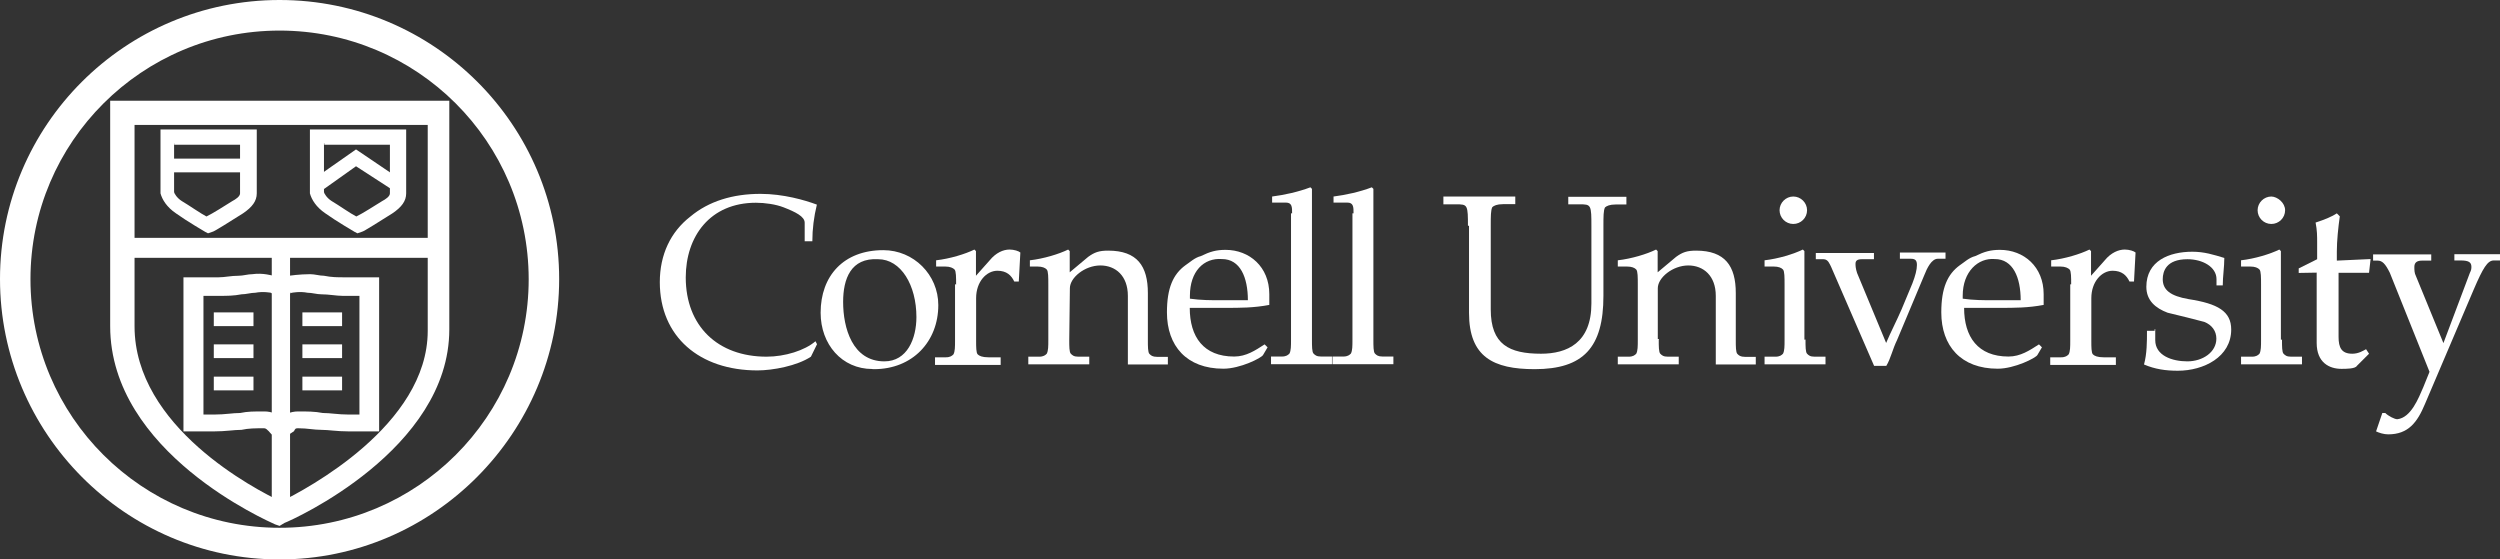 <svg width="143" height="32" viewBox="0 0 143 32" fill="none" xmlns="http://www.w3.org/2000/svg">
<rect x="0" y="0" width="143" height="32" fill="#333333" stroke="none"/>
<g clip-path="url(#clip0_2426_13227)">
<path d="M15.992 32C7.16 32 0 24.765 0 15.96C0 7.155 7.16 0 15.992 0C24.824 0 31.984 7.146 31.984 15.96C31.984 24.756 24.806 32 15.992 32ZM15.992 1.749C8.135 1.749 1.743 8.118 1.743 15.969C1.743 23.819 8.126 30.189 15.992 30.189C23.859 30.189 30.241 23.819 30.241 15.969C30.232 8.1 23.85 1.749 15.992 1.749Z" fill="white"/>
<path d="M15.992 30.082L15.733 29.993C15.375 29.823 6.302 25.898 6.302 18.654V5.763H25.7V18.841C25.7 25.729 16.707 29.752 16.269 29.913L15.992 30.082ZM7.696 7.066V18.663C7.696 24.417 14.597 27.994 16.081 28.69C17.494 27.994 24.466 24.328 24.466 18.922V7.146H7.687C7.696 7.146 7.696 7.066 7.696 7.066Z" fill="white"/>
<path d="M11.898 13.346L11.728 13.257C11.728 13.257 10.674 12.641 10.066 12.204C9.538 11.847 9.279 11.419 9.181 11.062C9.181 10.973 9.181 9.92 9.181 7.842V7.405H14.687V7.842C14.687 9.938 14.687 10.982 14.687 11.062C14.687 11.499 14.428 11.847 13.9 12.204C13.203 12.641 12.238 13.257 12.157 13.257L11.898 13.346ZM9.958 8.19C9.958 9.332 9.958 10.812 9.958 10.973C9.958 11.062 10.128 11.33 10.396 11.499C10.834 11.758 11.451 12.195 11.809 12.383C12.166 12.213 12.864 11.767 13.293 11.499C13.463 11.41 13.731 11.241 13.731 11.062C13.731 10.893 13.731 9.492 13.731 8.279H9.967V8.19H9.958Z" fill="white"/>
<path d="M20.444 13.346L20.274 13.257C20.274 13.257 19.219 12.641 18.611 12.204C18.084 11.847 17.825 11.419 17.727 11.062C17.727 10.973 17.727 9.92 17.727 7.842V7.405H23.233V7.842C23.233 9.938 23.233 10.982 23.233 11.062C23.233 11.499 22.974 11.847 22.446 12.204C21.749 12.641 20.784 13.257 20.703 13.257L20.444 13.346ZM18.531 8.19C18.531 9.332 18.531 10.812 18.531 10.973C18.531 11.062 18.701 11.33 18.969 11.499C19.407 11.758 20.015 12.195 20.381 12.383C20.739 12.213 21.427 11.767 21.865 11.499C22.035 11.41 22.303 11.241 22.303 11.062C22.303 10.893 22.303 9.492 22.303 8.279H18.549V8.19H18.531Z" fill="white"/>
<path d="M25.512 13.605H6.642V14.747H25.512V13.605Z" fill="white"/>
<path d="M15.992 25.024C15.634 25.024 15.464 24.765 15.375 24.667C15.286 24.578 15.205 24.497 15.116 24.497C14.588 24.497 14.231 24.497 13.811 24.587C13.373 24.587 12.926 24.676 12.237 24.676C11.549 24.676 11.022 24.676 11.022 24.676H10.494V15.862H11.022C11.379 15.862 11.808 15.862 12.505 15.862C12.863 15.862 13.203 15.773 13.65 15.773C13.909 15.773 14.177 15.683 14.436 15.683C15.053 15.594 15.581 15.773 15.652 15.773C15.822 15.773 15.911 15.862 16.09 15.942C16.18 15.853 16.349 15.853 16.528 15.773C16.528 15.773 17.145 15.683 17.744 15.683C18.003 15.683 18.271 15.773 18.53 15.773C18.968 15.862 19.317 15.862 19.675 15.862C20.363 15.862 20.81 15.862 21.159 15.862H21.686V24.676H21.168C21.168 24.676 20.64 24.676 19.952 24.676C19.255 24.676 18.808 24.587 18.378 24.587C17.941 24.587 17.592 24.497 17.073 24.497C16.904 24.497 16.904 24.497 16.814 24.667C16.519 24.854 16.34 25.024 15.992 25.024ZM15.116 23.534C15.554 23.534 15.902 23.703 16.081 23.891C16.251 23.721 16.608 23.534 17.047 23.534C17.574 23.534 18.012 23.534 18.459 23.623C18.897 23.623 19.344 23.712 19.943 23.712C20.202 23.712 20.381 23.712 20.56 23.712V16.923C20.3 16.923 19.943 16.923 19.594 16.923C19.246 16.923 18.808 16.834 18.378 16.834C18.119 16.834 17.851 16.745 17.592 16.745C17.154 16.656 16.707 16.745 16.707 16.745C16.617 16.745 16.537 16.834 16.537 16.834C16.537 16.834 16.537 16.834 16.626 16.745L16.099 16.656L15.572 16.745C15.572 16.834 15.572 16.834 15.661 16.834C15.661 16.834 15.661 16.834 15.491 16.745C15.491 16.745 15.053 16.656 14.606 16.745C14.347 16.745 14.079 16.834 13.819 16.834C13.382 16.923 12.934 16.923 12.604 16.923C12.166 16.923 11.906 16.923 11.638 16.923V23.712C11.808 23.712 12.076 23.712 12.255 23.712C12.872 23.712 13.31 23.623 13.739 23.623C14.159 23.534 14.508 23.534 15.116 23.534Z" fill="white"/>
<path d="M14.062 9.073H9.529V9.858H14.062V9.073Z" fill="white"/>
<path d="M16.591 13.872H15.545V29.386H16.591V13.872Z" fill="white"/>
<path d="M22.375 10.812L20.364 9.51L18.531 10.812L18.004 10.197L20.364 8.546L22.804 10.197L22.375 10.812Z" fill="white"/>
<path d="M14.499 17.869H12.229V18.654H14.499V17.869Z" fill="white"/>
<path d="M14.499 19.698H12.229V20.483H14.499V19.698Z" fill="white"/>
<path d="M14.499 21.544H12.229V22.329H14.499V21.544Z" fill="white"/>
<path d="M19.567 17.869H17.297V18.654H19.567V17.869Z" fill="white"/>
<path d="M19.567 19.698H17.297V20.483H19.567V19.698Z" fill="white"/>
<path d="M19.567 21.544H17.297V22.329H19.567V21.544Z" fill="white"/>
<path d="M46.385 20.402C45.599 20.929 44.195 21.188 43.328 21.188C40.012 21.188 37.741 19.261 37.741 16.138C37.741 14.568 38.358 13.266 39.484 12.391C40.539 11.508 41.916 11.089 43.498 11.089C44.803 11.089 46.037 11.446 46.725 11.704C46.555 12.4 46.466 13.105 46.466 13.801H46.028V12.739C46.028 12.382 45.5 12.124 44.812 11.856C44.374 11.687 43.757 11.597 43.239 11.597C40.611 11.597 39.225 13.524 39.225 15.871C39.225 18.654 41.058 20.402 43.847 20.402C44.901 20.402 46.037 20.046 46.645 19.519L46.734 19.689L46.385 20.402Z" fill="white"/>
<path d="M49.898 21.107C48.155 21.107 46.94 19.698 46.94 17.887C46.94 15.79 48.245 14.309 50.524 14.309C52.267 14.309 53.671 15.719 53.671 17.45C53.671 19.546 52.187 21.116 49.997 21.116H49.907V21.107H49.898ZM48.227 17.271C48.227 18.752 48.754 20.67 50.587 20.67C51.892 20.67 52.419 19.368 52.419 18.137C52.419 16.308 51.534 14.827 50.229 14.827C48.665 14.738 48.227 15.951 48.227 17.271Z" fill="white"/>
<path d="M54.69 16.299C54.69 15.862 54.69 15.514 54.601 15.416C54.511 15.326 54.342 15.246 54.073 15.246H53.546V14.889C54.333 14.8 55.209 14.533 55.736 14.274L55.825 14.363V15.773L56.612 14.889C56.97 14.452 57.39 14.274 57.747 14.274C58.007 14.274 58.275 14.363 58.364 14.443L58.275 16.103H58.016C57.846 15.746 57.578 15.487 57.05 15.487C56.433 15.487 55.834 16.103 55.834 17.057V19.484C55.834 19.841 55.834 20.18 55.924 20.269C56.013 20.358 56.183 20.438 56.541 20.438H57.238V20.875C56.541 20.875 55.933 20.875 55.227 20.875C54.529 20.875 54.011 20.875 53.483 20.875V20.438H54.1C54.359 20.438 54.458 20.349 54.538 20.269C54.628 20.099 54.628 19.832 54.628 19.484V16.263H54.681V16.281H54.69V16.299Z" fill="white"/>
<path d="M61.161 19.448C61.161 19.805 61.161 20.144 61.251 20.233C61.34 20.322 61.421 20.403 61.689 20.403H62.306V20.84C61.778 20.84 61.251 20.84 60.562 20.84C59.874 20.84 59.347 20.84 58.819 20.84V20.403H59.436C59.695 20.403 59.794 20.313 59.874 20.233C59.964 20.064 59.964 19.796 59.964 19.448V16.299C59.964 15.862 59.964 15.514 59.874 15.416C59.785 15.318 59.615 15.246 59.347 15.246H58.909V14.889C59.695 14.8 60.571 14.533 61.099 14.274L61.188 14.363V15.576L62.243 14.693C62.601 14.434 62.86 14.336 63.387 14.336C65.05 14.336 65.658 15.219 65.658 16.763V19.457C65.658 19.814 65.658 20.153 65.747 20.242C65.837 20.331 65.917 20.412 66.185 20.412H66.802V20.849C66.445 20.849 66.015 20.849 65.658 20.849C65.3 20.849 64.871 20.849 64.514 20.849V16.923C64.514 15.781 63.816 15.184 62.94 15.184C62.055 15.184 61.197 15.88 61.197 16.486L61.161 19.448Z" fill="white"/>
<path d="M72.604 16.825C72.604 16.995 72.604 17.182 72.604 17.441C71.719 17.61 70.942 17.61 70.066 17.61H68.054C68.054 19.27 68.841 20.394 70.593 20.394C71.29 20.394 71.809 20.037 72.336 19.698L72.506 19.867L72.247 20.305C72.157 20.474 70.942 21.09 69.976 21.09C67.875 21.09 66.749 19.787 66.749 17.869C66.749 16.468 67.107 15.683 67.804 15.175C68.063 15.005 68.331 14.738 68.689 14.649C69.216 14.39 69.574 14.292 70.101 14.292C71.469 14.292 72.604 15.264 72.604 16.825ZM68.063 16.914V17.084C68.68 17.173 69.279 17.173 69.806 17.173C70.334 17.173 70.861 17.173 71.379 17.173C71.379 15.871 70.942 14.818 69.896 14.818C68.85 14.738 68.063 15.532 68.063 16.914Z" fill="white"/>
<path d="M73.909 12.204C73.909 11.847 73.909 11.588 73.551 11.588H72.765V11.241C73.462 11.151 74.249 10.982 74.955 10.714L75.044 10.803V19.439C75.044 19.796 75.044 20.135 75.134 20.224C75.223 20.313 75.303 20.394 75.572 20.394H76.188V20.831C75.661 20.831 75.134 20.831 74.445 20.831C73.757 20.831 73.23 20.831 72.702 20.831V20.394H73.319C73.578 20.394 73.677 20.304 73.757 20.224C73.846 20.055 73.846 19.787 73.846 19.439V12.204H73.909Z" fill="white"/>
<path d="M77.423 12.204C77.423 11.847 77.423 11.588 77.065 11.588H76.278V11.241C76.976 11.151 77.762 10.982 78.469 10.714L78.558 10.803V19.439C78.558 19.796 78.558 20.135 78.647 20.224C78.737 20.313 78.817 20.394 79.085 20.394H79.702V20.831C79.175 20.831 78.647 20.831 77.959 20.831C77.262 20.831 76.743 20.831 76.216 20.831V20.394H76.833C77.092 20.394 77.19 20.304 77.271 20.224C77.36 20.055 77.36 19.787 77.36 19.439V12.204H77.423Z" fill="white"/>
<path d="M83.966 12.909C83.966 12.383 83.966 12.026 83.877 11.856C83.787 11.687 83.617 11.687 83.26 11.687H82.562V11.241C83.26 11.241 83.975 11.241 84.663 11.241C85.28 11.241 85.968 11.241 86.674 11.241V11.678H85.977C85.62 11.678 85.45 11.767 85.361 11.847C85.271 12.017 85.271 12.374 85.271 12.9V17.7C85.271 19.707 86.326 20.233 88.15 20.233C89.633 20.233 91.028 19.617 91.028 17.36V12.909C91.028 12.383 91.028 12.026 90.939 11.856C90.849 11.687 90.679 11.687 90.322 11.687H89.705V11.258C90.232 11.258 90.849 11.258 91.368 11.258C91.886 11.258 92.422 11.258 93.03 11.258V11.696H92.422C92.065 11.696 91.895 11.785 91.806 11.865C91.716 12.035 91.716 12.391 91.716 12.918V16.923C91.716 19.876 90.572 21.116 87.783 21.116C85.423 21.116 84.028 20.42 84.028 17.896V12.918L83.966 12.909Z" fill="white"/>
<path d="M94.88 19.448C94.88 19.805 94.88 20.144 94.969 20.233C95.059 20.322 95.139 20.403 95.408 20.403H96.024V20.84C95.497 20.84 94.969 20.84 94.281 20.84C93.593 20.84 93.066 20.84 92.538 20.84V20.403H93.155C93.414 20.403 93.513 20.313 93.593 20.233C93.682 20.064 93.682 19.796 93.682 19.448V16.299C93.682 15.862 93.682 15.514 93.593 15.416C93.504 15.318 93.334 15.246 93.066 15.246H92.538V14.889C93.325 14.8 94.201 14.533 94.728 14.274L94.818 14.363V15.576L95.872 14.693C96.23 14.434 96.489 14.336 97.017 14.336C98.679 14.336 99.287 15.219 99.287 16.763V19.457C99.287 19.814 99.287 20.153 99.377 20.242C99.466 20.331 99.546 20.412 99.815 20.412H100.431V20.849C100.074 20.849 99.645 20.849 99.287 20.849C98.93 20.849 98.501 20.849 98.143 20.849V16.923C98.143 15.781 97.446 15.184 96.57 15.184C95.685 15.184 94.826 15.88 94.826 16.486V19.395H94.898L94.88 19.448Z" fill="white"/>
<path d="M103.275 19.448C103.275 19.805 103.275 20.144 103.364 20.233C103.453 20.322 103.534 20.403 103.802 20.403H104.419V20.84C103.891 20.84 103.364 20.84 102.676 20.84C101.987 20.84 101.46 20.84 100.933 20.84V20.403H101.549C101.809 20.403 101.907 20.313 101.987 20.233C102.077 20.064 102.077 19.796 102.077 19.448V16.299C102.077 15.862 102.077 15.514 101.987 15.416C101.898 15.318 101.728 15.246 101.46 15.246H100.933V14.889C101.719 14.8 102.595 14.533 103.123 14.274L103.212 14.363V19.43H103.284V19.448H103.275ZM103.364 12.026C103.364 12.463 103.007 12.811 102.577 12.811C102.139 12.811 101.791 12.454 101.791 12.026C101.791 11.597 102.148 11.241 102.577 11.241C103.007 11.241 103.364 11.597 103.364 12.026Z" fill="white"/>
<path d="M108.513 19.448C108.253 19.974 108.155 20.501 107.896 20.929H107.199L104.74 15.264C104.651 15.095 104.57 14.827 104.302 14.827H103.864V14.47C104.392 14.47 104.919 14.47 105.527 14.47C106.054 14.47 106.582 14.47 107.19 14.47V14.827H106.492C106.233 14.827 106.135 14.916 106.135 15.086C106.135 15.175 106.135 15.344 106.224 15.612L107.887 19.617C108.146 19.002 108.504 18.315 108.772 17.691L109.389 16.21C109.559 15.773 109.648 15.425 109.648 15.157C109.648 14.898 109.559 14.8 109.29 14.8H108.674V14.443C109.112 14.443 109.559 14.443 109.979 14.443C110.399 14.443 110.864 14.443 111.284 14.443V14.8H110.846C110.488 14.8 110.229 15.326 110.059 15.764L108.513 19.448Z" fill="white"/>
<path d="M116.897 16.825C116.897 16.995 116.897 17.182 116.897 17.441C116.012 17.61 115.234 17.61 114.358 17.61H112.347C112.347 19.27 113.134 20.394 114.886 20.394C115.574 20.394 116.102 20.037 116.629 19.698L116.799 19.867L116.54 20.305C116.45 20.474 115.234 21.09 114.269 21.09C112.168 21.09 111.042 19.787 111.042 17.869C111.042 16.468 111.4 15.683 112.097 15.175C112.356 15.005 112.624 14.738 112.982 14.649C113.509 14.39 113.867 14.292 114.394 14.292C115.771 14.292 116.897 15.264 116.897 16.825ZM112.267 16.914V17.084C112.883 17.173 113.482 17.173 114.01 17.173C114.537 17.173 115.065 17.173 115.583 17.173C115.583 15.871 115.145 14.818 114.099 14.818C113.152 14.738 112.267 15.532 112.267 16.914Z" fill="white"/>
<path d="M118.471 16.299C118.471 15.862 118.471 15.514 118.382 15.416C118.293 15.326 118.123 15.246 117.854 15.246H117.327V14.889C118.114 14.8 118.99 14.533 119.517 14.274L119.607 14.363V15.773L120.393 14.889C120.751 14.452 121.18 14.274 121.537 14.274C121.797 14.274 122.065 14.363 122.154 14.443L122.065 16.103H121.806C121.636 15.746 121.368 15.487 120.84 15.487C120.223 15.487 119.624 16.103 119.624 17.057V19.484C119.624 19.841 119.624 20.18 119.714 20.269C119.803 20.358 119.973 20.438 120.331 20.438H121.028V20.875C120.331 20.875 119.723 20.875 119.017 20.875C118.31 20.875 117.801 20.875 117.273 20.875V20.438H117.89C118.149 20.438 118.248 20.349 118.328 20.269C118.418 20.099 118.418 19.832 118.418 19.484V16.263H118.471V16.299Z" fill="white"/>
<path d="M123.28 18.841V19.457C123.28 20.34 124.246 20.67 125.113 20.67C125.998 20.67 126.776 20.144 126.776 19.368C126.776 18.931 126.516 18.583 126.087 18.413C125.47 18.244 124.675 18.056 123.987 17.887C123.298 17.628 122.771 17.191 122.771 16.406C122.771 14.925 124.076 14.399 125.399 14.399C126.087 14.399 126.615 14.568 127.231 14.755C127.231 15.282 127.142 15.808 127.142 16.326H126.784V15.969C126.784 15.273 125.998 14.827 125.122 14.827C123.906 14.827 123.709 15.523 123.709 15.969C123.709 16.584 124.147 16.932 125.193 17.111C126.856 17.369 127.625 17.806 127.625 18.85C127.625 20.42 126.051 21.206 124.568 21.206C123.87 21.206 123.262 21.116 122.637 20.849C122.807 20.233 122.807 19.546 122.807 18.922H123.245V18.832H123.289L123.28 18.841Z" fill="white"/>
<path d="M130.53 19.448C130.53 19.805 130.53 20.144 130.619 20.233C130.708 20.322 130.789 20.403 131.057 20.403H131.674V20.84C131.146 20.84 130.619 20.84 129.931 20.84C129.242 20.84 128.715 20.84 128.188 20.84V20.403H128.804C129.064 20.403 129.162 20.313 129.242 20.233C129.332 20.064 129.332 19.796 129.332 19.448V16.299C129.332 15.862 129.332 15.514 129.242 15.416C129.153 15.318 128.983 15.246 128.715 15.246H128.188V14.889C128.974 14.8 129.85 14.533 130.378 14.274L130.467 14.363V19.43H130.539L130.53 19.448ZM130.708 12.026C130.708 12.463 130.351 12.811 129.922 12.811C129.484 12.811 129.135 12.454 129.135 12.026C129.135 11.597 129.493 11.241 129.922 11.241C130.27 11.249 130.708 11.597 130.708 12.026Z" fill="white"/>
<path d="M131.486 15.612V15.353L132.541 14.827V13.872C132.541 13.515 132.541 13.177 132.452 12.73C132.979 12.561 133.417 12.374 133.667 12.204L133.837 12.374C133.748 12.989 133.667 13.783 133.667 14.381V14.907L135.598 14.818L135.509 15.603H133.766V19.27C133.766 19.885 133.936 20.233 134.552 20.233C134.91 20.233 135.169 20.064 135.339 19.974L135.509 20.233L134.812 20.929C134.722 21.098 134.195 21.098 133.927 21.098C133.238 21.098 132.514 20.742 132.514 19.617V15.594L131.486 15.612Z" fill="white"/>
<path d="M141.275 15.612C141.364 15.442 141.364 15.353 141.364 15.255C141.364 14.996 141.194 14.898 140.747 14.898H140.39V14.541C140.828 14.541 141.275 14.541 141.695 14.541C142.133 14.541 142.58 14.541 143 14.541V14.898H142.642C142.285 14.898 142.025 15.335 141.498 16.558L138.709 23.106C138.271 24.158 137.753 24.845 136.608 24.845C136.349 24.845 136.081 24.756 135.911 24.676L136.269 23.623H136.438C136.608 23.793 136.966 23.98 137.127 23.98C137.913 23.891 138.343 22.767 138.611 22.151L138.968 21.268L136.698 15.603C136.438 15.077 136.26 14.907 136 14.907H135.741V14.55C136.269 14.55 136.796 14.55 137.404 14.55C137.931 14.55 138.459 14.55 139.067 14.55V14.907H138.539C138.28 14.907 138.101 14.996 138.101 15.264C138.101 15.434 138.101 15.621 138.191 15.79L139.764 19.626L141.275 15.612Z" fill="white"/>
</g>
<defs>
<clipPath id="clip0_2426_13227">
<rect width="143" height="32" fill="white"/>
</clipPath>
</defs>
</svg>
